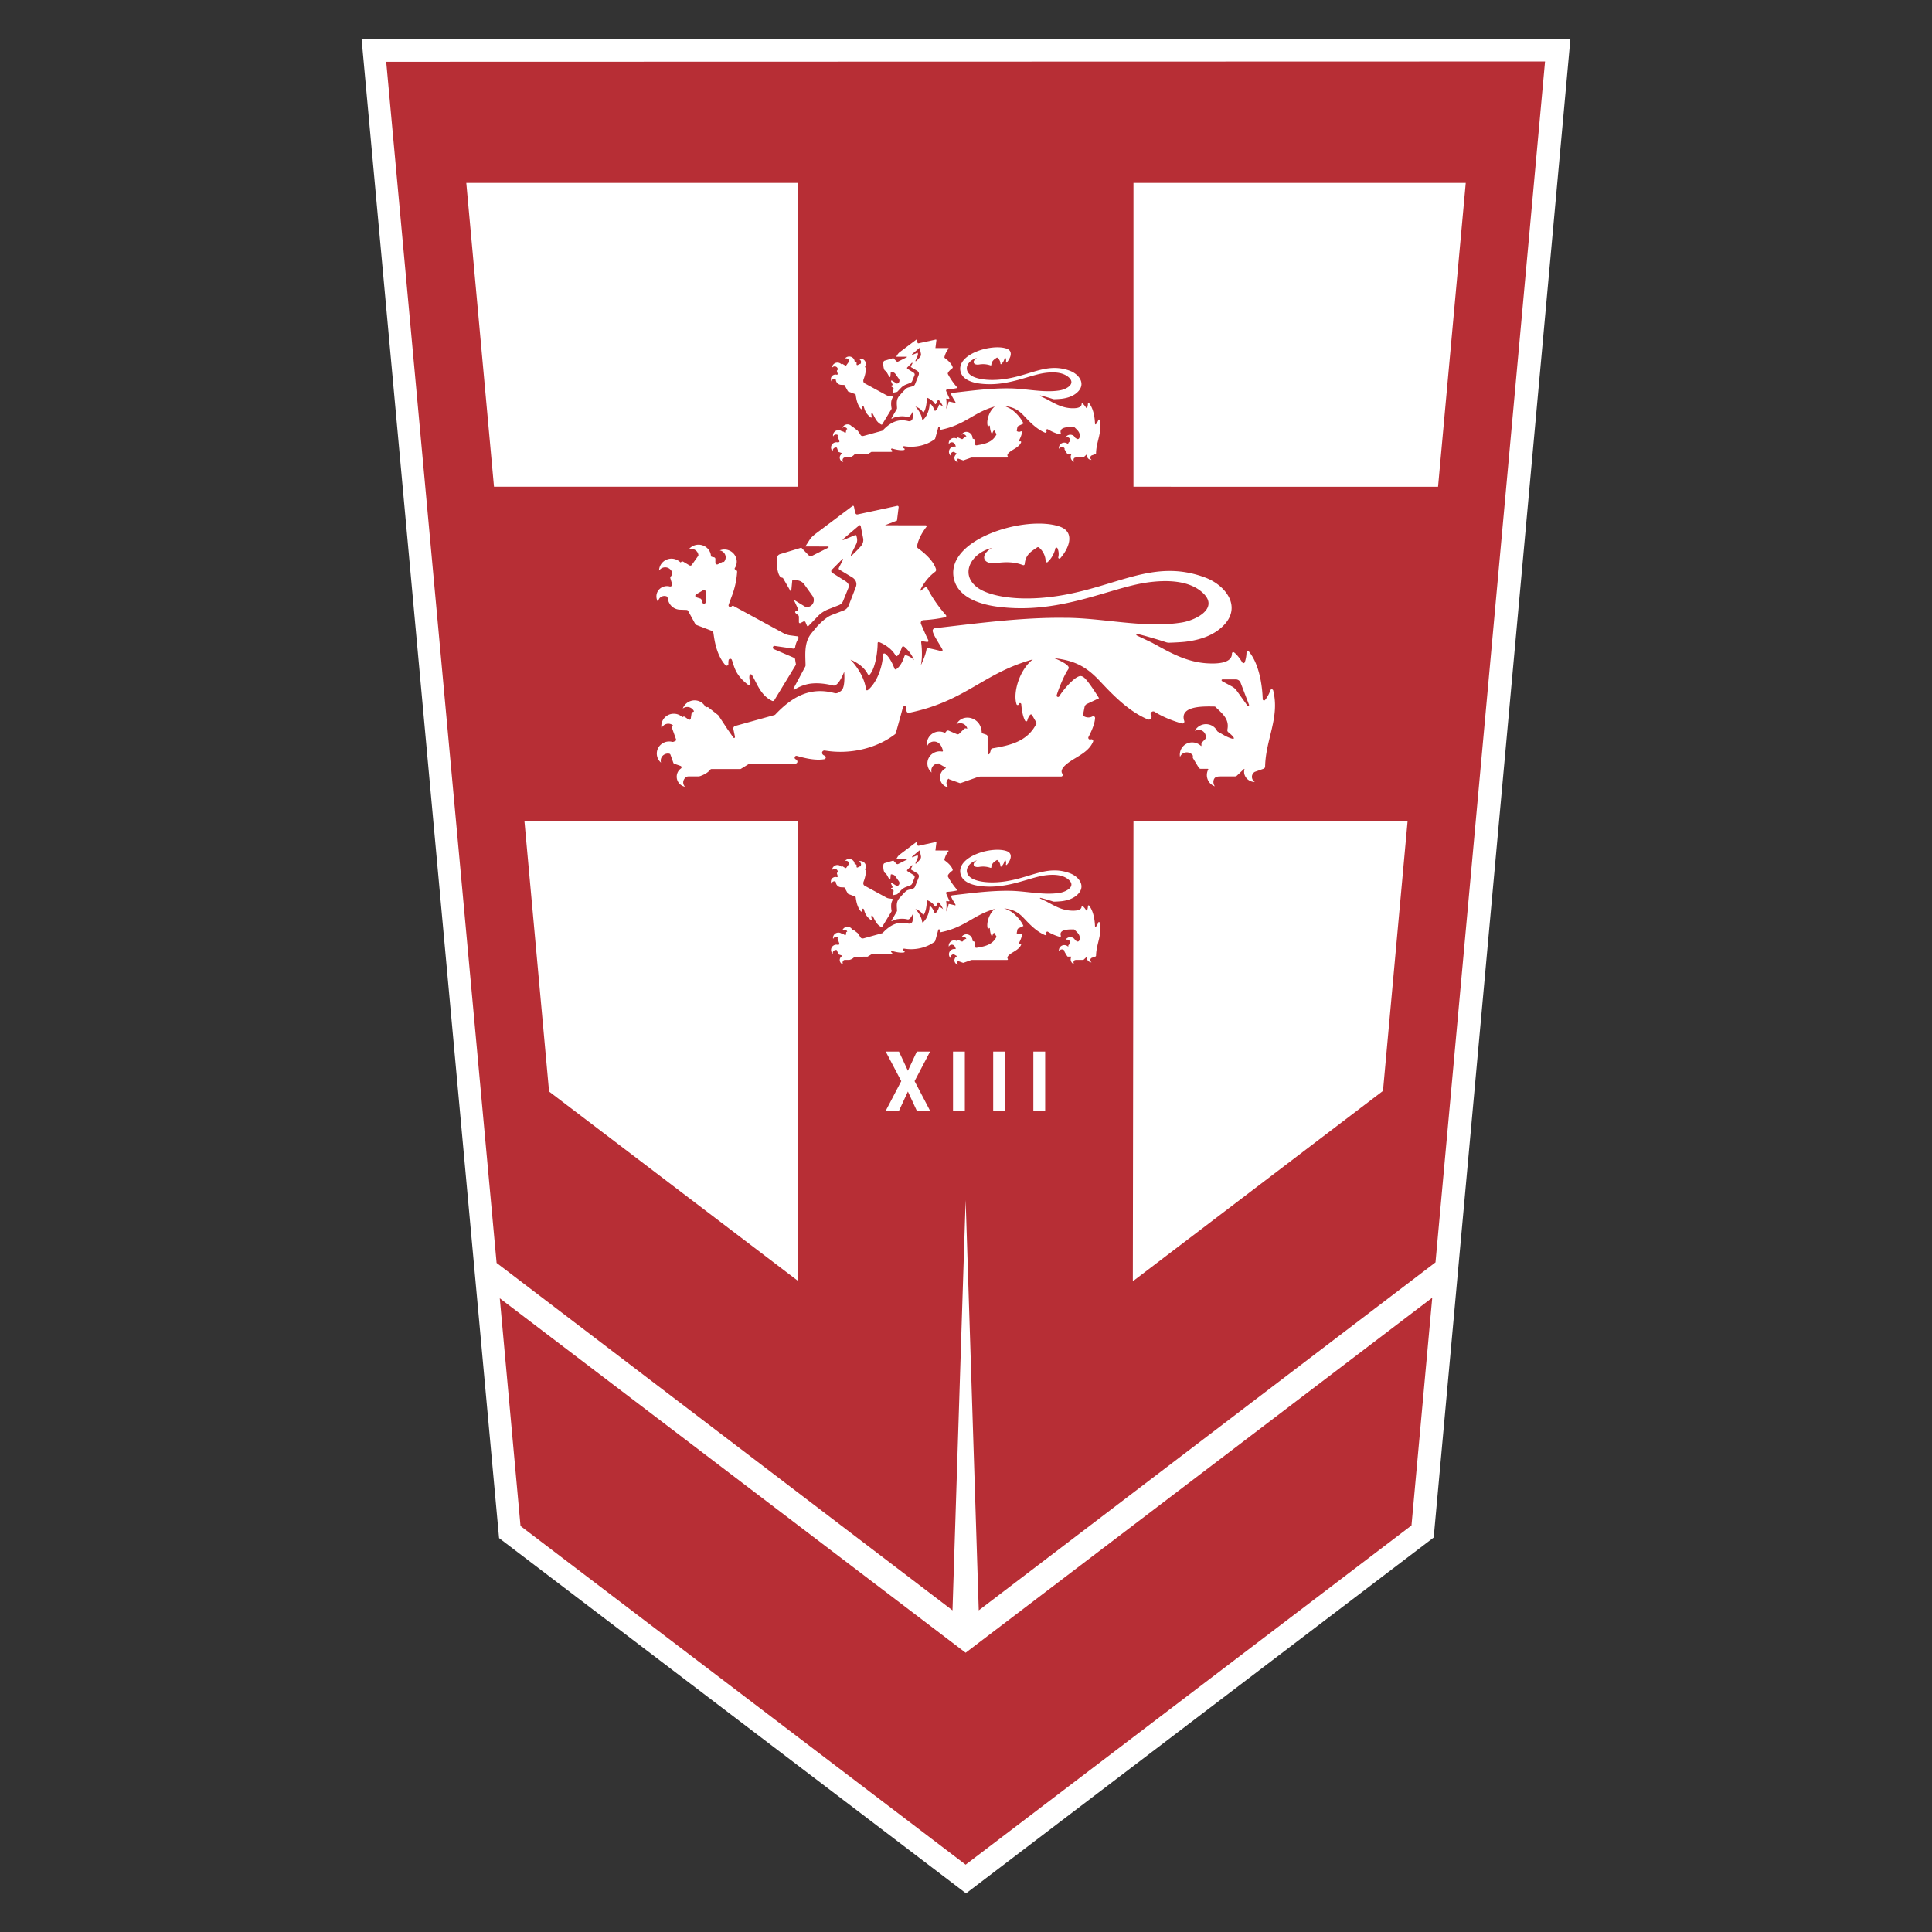 <svg viewBox="0 0 100 100" xmlns="http://www.w3.org/2000/svg" fill-rule="evenodd" clip-rule="evenodd" stroke-linejoin="round" stroke-miterlimit="1.414"><rect x="0" y="0" width="100" height="100" fill="#333333" stroke="none"/><path d="M81.285 2l-62.57.016 7.117 77.595L50.002 98l24.206-18.418L81.285 2z" fill="#fff" fill-rule="nonzero"/><path d="M74.133 67.169l-1.075 11.788-23.077 17.557-23.039-17.529-1.073-11.786 24.112 18.346 24.152-18.376zM19.99 3.197l5.714 62.172 23.597 17.982.68-21.237.679 21.237L74.301 65.34l5.67-62.159-59.981.016z" fill="#b72e35" fill-rule="nonzero"/><path d="M71.583 56.465l-12.948 9.853.033-23.798h14.187l-1.272 13.945zM41.31 66.304l-12.89-9.807-1.273-13.977h14.167l-.004 23.784zm5.221-8.81h-.686l.804-1.535-.804-1.53h.686l.462.993.462-.993h.686l-.802 1.53c.357.683.626 1.194.802 1.535h-.686l-.462-.998-.462.998zm3.409 0h-.612v-3.065h.612v3.065zm2.078 0h-.611v-3.065h.611v3.065zm2.08 0h-.612v-3.065h.612v3.065zm-10.366-7.809c-.006 0-.017 0-.025.003a.131.131 0 0 0-.083.075.132.132 0 0 0 .029.155.23.23 0 0 1-.165-.327.216.216 0 0 1 .068-.084c.019-.013.016-.025.016-.025a.034.034 0 0 0-.022-.034l-.142-.049a.035.035 0 0 1-.02-.021l-.065-.184c-.005-.009-.016-.02-.026-.022a.166.166 0 0 0-.124.027.158.158 0 0 0-.062.176.268.268 0 0 1 .023-.428.277.277 0 0 1 .23-.042c.008.004.017.002.024-.001l.041-.016a.031.031 0 0 0 .019-.041l-.092-.261c-.005-.012-.002-.025.009-.035l.007-.004c.013-.01.003-.016 0-.019a.162.162 0 0 0-.249.073.284.284 0 0 1-.007-.066.28.28 0 0 1 .292-.263.272.272 0 0 1 .177.071c.009.011.019 0 .019 0 .012-.009.028-.011.041-.001l.084.06c.021.014.048.003.052-.022l.019-.121a.035.035 0 0 1 .021-.025l.022-.007c.007-.003.01-.011.007-.017a.165.165 0 0 0-.25-.054.285.285 0 0 1 .416-.143c.046.027.07.064.097.105.01.014.016.011.016.011l.016-.006a.032.032 0 0 1 .032.006l.22.173.007.008.136.206s.034.091.186.046l.946-.262.011-.007c.377-.396.778-.635 1.336-.488a.208.208 0 0 0 .173-.047c.09-.085.047-.434.047-.434s-.135.295-.259.265a1.213 1.213 0 0 0-.479-.02.795.795 0 0 0-.335.108c-.014.009-.032-.008-.024-.023l.28-.481a.079.079 0 0 0 .008-.031c-.004-.221-.062-.431.112-.64 0 0 .194-.224.256-.283.1-.097.122-.124.209-.155l.245-.067a.19.19 0 0 0 .113-.111l.184-.465c.035-.091.003-.177-.095-.232l-.293-.175a.029.029 0 0 1-.014-.04l.081-.158c.01-.021-.017-.045-.035-.027-.03.035-.235.238-.235.238a.045.045 0 0 0 .014.068l.307.194c.062.043.078.09.055.147l-.119.293a.17.17 0 0 1-.096.095l-.237.092a.679.679 0 0 0-.24.16l-.147.154-.056.057-.184.042c-.021.004-.035-.003-.035-.021l.032-.19c.003-.023-.011-.04-.026-.05 0 0-.089-.049-.101-.07-.016-.025.019-.036.019-.036s.033-.011.049-.019c.019-.008.008-.032.008-.032l-.079-.17c-.008-.017.011-.058.05-.033l.24.148a.027.027 0 0 0 .027.004h.003a.16.16 0 0 0 .084-.246l-.17-.238a.231.231 0 0 0-.163-.111l-.06-.01a.025.025 0 0 0-.027.023l-.021.214c-.003.038-.043.038-.056.014l-.171-.297s-.035-.007-.052-.02a.112.112 0 0 1-.026-.034c-.054-.087-.076-.311-.052-.411a.093.093 0 0 1 .068-.071l.443-.132.165.172c.022.015.052.02.079.011l.451-.226a.013.013 0 0 0-.004-.025l-.543-.002.074-.122a.593.593 0 0 1 .137-.137l.822-.619c.026-.02.038-.006.043.021l.017.09c.013.059.026.08.069.072l.886-.192c.02-.003.038.014.033.033l-.051.405.657.002c.021 0 .031.022.019.036a1.062 1.062 0 0 0-.209.427c-.005.033.011.048.032.062.155.114.336.278.395.46a.057.057 0 0 1-.021.061c-.25.187-.236.279-.231.29.065.129.246.429.474.688.015.017.008.043-.014.047a3.07 3.07 0 0 1-.494.067.06.06 0 0 0-.052.086c.04.092.106.247.157.351.022.046.01.058-.046.05l-.062-.009c-.04-.011-.051 0-.044.04a1.52 1.52 0 0 1-.012.503c.058-.114.112-.253.129-.359.005-.03.013-.036.045-.03.055.009.204.044.273.063.05.015.057-.011.031-.055-.084-.145-.197-.311-.208-.396a.057.057 0 0 1 .051-.063c.957-.111 1.961-.246 2.928-.235.857 0 1.794.245 2.641.105.312-.051.837-.315.48-.659-.321-.308-.867-.3-1.28-.24-.822.121-1.894.686-3.211.561-.2-.021-1.024-.092-1.134-.666-.173-.887 1.627-1.42 2.388-1.158.354.122.216.485.012.714-.017.021-.05.003-.044-.024a.295.295 0 0 0-.019-.202c-.011-.022-.043-.017-.048.007a.582.582 0 0 1-.171.305c-.018.016-.046.004-.046-.019a.413.413 0 0 0-.162-.315c-.008-.005-.019-.003-.027.002-.145.095-.265.17-.284.378a.027.027 0 0 1-.037.024 1.164 1.164 0 0 0-.597-.048c-.33.044-.373-.197-.103-.34-.451.103-.74.572-.341.884.222.175.744.291 1.416.245 1.581-.111 2.456-.943 3.737-.46.449.169.829.649.411 1.077-.224.231-.533.328-.847.367a5.064 5.064 0 0 1-.372.024.21.21 0 0 1-.079-.011 8.059 8.059 0 0 0-.648-.186c-.021-.005-.032.024-.013.034.049.023.316.147.364.173h-.002l.211.115c.329.178.653.323 1.035.34.169.01.542.011.539-.222a.03.03 0 0 1 .047-.024.916.916 0 0 1 .188.227c.012.022.046.019.054-.005a.768.768 0 0 0 .039-.217c0-.03.04-.043.059-.019.259.322.3.868.306 1.068.002.029.037.04.054.018a.694.694 0 0 0 .118-.216c.011-.032.057-.03.065.001.152.612-.17 1.099-.183 1.715a.052.052 0 0 1-.036.051l-.186.066a.108.108 0 0 0-.033.02.137.137 0 0 0-.038.066.132.132 0 0 0 .063.146c-.019 0-.038 0-.057-.006-.129-.029-.213-.154-.178-.278.003-.013-.006-.014-.014-.005l-.159.15c-.013.012-.032.014-.057.014h-.306c-.051 0-.11.005-.139.043-.036.047-.034.128.007.181a.267.267 0 0 1-.149-.378c.003-.008-.002-.016-.01-.016h-.157a.056.056 0 0 1-.048-.029l-.128-.211a.046.046 0 0 1-.003-.038.052.052 0 0 0-.005-.03.164.164 0 0 0-.126-.065.162.162 0 0 0-.158.103.265.265 0 0 1-.007-.063.279.279 0 0 1 .292-.264c.07.003.135.032.183.076.013.013.013-.001.013-.001v-.04a.06.06 0 0 1 .015-.038l.074-.075c.003-.003.004-.008.006-.012a.154.154 0 0 0-.054-.156.166.166 0 0 0-.191-.013.287.287 0 0 1 .432-.09.28.28 0 0 1 .072.09c.003.008.008.01.012.016l.092.053c.067.025.115-.034.127-.099.048-.241-.12-.365-.269-.511a.028.028 0 0 0-.021-.01c-.23-.003-.797-.023-.681.327.011.034-.022.066-.056.056a2.46 2.46 0 0 1-.611-.262c-.054-.033-.116.027-.083.079l.002.005c.032.049-.021.11-.076.086-.424-.179-.769-.532-1.073-.857-.292-.312-.548-.473-1.062-.524.084.008.355.133.476.233.435.362.546.678.546.678l-.257.122a.092.092 0 0 0-.054.067l-.034.168a.04.04 0 0 0 .018.041c.033.021.103.05.194.005a.04.04 0 0 1 .058.038c-.008.145-.098.332-.149.426-.016.032.016.066.049.055l.002-.001c.033-.011.067.02.052.052-.071.173-.235.272-.397.372-.106.063-.385.225-.293.352.019.027.001.062-.03.062h-1.807a.26.26 0 0 0-.078.013l-.373.132a.044.044 0 0 1-.032 0l-.224-.08c-.008-.003-.015-.006-.019-.013-.001-.004-.006-.006-.014.005a.243.243 0 0 0-.024.032.137.137 0 0 0 .03.157.346.346 0 0 1-.054-.019.23.23 0 0 1-.012-.413c.009-.003.009-.016.001-.02l-.106-.059c-.006-.003-.011-.01-.016-.014-.002-.005-.003-.013-.017-.015a.168.168 0 0 0-.112.027.157.157 0 0 0-.061.177.269.269 0 0 1 .023-.429c.064-.045.14-.057.212-.045.011.002.02-.007.019-.019-.013-.058-.059-.203-.196-.208a.163.163 0 0 0-.158.105.24.24 0 0 1-.007-.065.28.28 0 0 1 .391-.24c.011.004.024 0 .03-.008l.014-.02a.048.048 0 0 1 .059-.014l.181.077a.047.047 0 0 0 .052-.011l.11-.106c.013-.013.032-.018.049-.013l.014.005c.008.003.008-.005.008-.01a.154.154 0 0 0-.052-.076.167.167 0 0 0-.191-.011.302.302 0 0 1 .037-.056c.098-.115.27-.123.395-.034.081.057.13.149.138.271a.03.03 0 0 0 .021.024l.079.028a.047.047 0 0 1 .034.045v.205c0 .077.055.068.109.058.408-.068.792-.157.991-.557a.032.032 0 0 0-.002-.027l-.098-.167c-.01-.015-.032-.017-.043-.003a.325.325 0 0 0-.063.127c-.005.023-.035.027-.048.007-.059-.1-.08-.269-.087-.373-.004-.031-.046-.035-.054-.005v.001c-.007.027-.045.029-.054.004-.085-.256.062-.774.368-1.012-1.124.313-1.51.939-2.782 1.202-.031.006-.077.002-.069-.09.004-.07-.065-.077-.081-.023l-.046.175-.112.397a.06.06 0 0 1-.017.027c-.432.332-1.038.459-1.581.368-.065-.011-.102.078-.01.115.042.015.037.073-.006.08-.214.037-.483-.036-.615-.074-.044-.013-.073.048-.033.073.003.001.005.001.007.003.061.035.036.095-.005.095-.34.002-.948.004-1.021 0a.05.05 0 0 0-.027.007l-.184.112c-.007.005-.01.005-.021.005l-.638.002c-.013 0-.024.003-.03.012a.511.511 0 0 1-.223.143.134.134 0 0 1-.052.01h-.216zm.173-3.415l.359.136a.038.038 0 0 1 .024.027c.019.083.043.48.273.742.024.027.07.009.068-.026a.368.368 0 0 1 .005-.084c.006-.039.06-.044.075-.006.054.146.073.337.362.557.028.022.068-.016.052-.049-.01-.019-.014-.044-.018-.063-.02-.129.032-.139.054-.105.105.162.186.455.456.582.018.008.04.002.051-.015l.479-.791a.035.035 0 0 0 .005-.026c-.006-.034-.013-.071-.017-.107a1.032 1.032 0 0 1-.002-.248.55.55 0 0 1 .075-.213c.017-.025-.004-.059-.035-.057l-.151-.021a.38.38 0 0 1-.149-.049l-1.12-.61c-.111-.071-.049-.215-.049-.215.07-.18.111-.367.124-.558a.033.033 0 0 0-.017-.033l-.029-.021c-.01-.006-.013-.019-.006-.028a.269.269 0 0 0 .041-.184.28.28 0 0 0-.381-.216.161.161 0 0 1 .133.135.166.166 0 0 1-.031.116c-.004.004-.008.011-.018.007-.008-.003-.017-.001-.025.004l-.1.05c-.027.013-.058-.004-.058-.033v-.087a.037.037 0 0 0-.03-.037l-.049-.011a.022.022 0 0 1-.021-.022.262.262 0 0 0-.058-.146.287.287 0 0 0-.442-.002.168.168 0 0 1 .185.053.15.15 0 0 1 .033.074.046.046 0 0 1-.006.026l-.143.2a.043.043 0 0 1-.053.011l-.139-.084a.042.042 0 0 0-.053.011s-.006.009-.016 0a.281.281 0 0 0-.478.189.17.17 0 0 1 .18-.067.16.16 0 0 1 .12.137.034.034 0 0 1-.007.027l-.032.044a.037.037 0 0 0-.005.032l.04.135a.04.04 0 0 1-.016.043l-.005.001a.044.044 0 0 1-.035.007.227.227 0 0 0-.143.006.23.23 0 0 0-.141.298c.006.019.016.035.025.05a.137.137 0 0 1 .091-.132.15.15 0 0 1 .098.001c.011.004.019.015.023.026l.011.054a.283.283 0 0 0 .27.22l.149.007c.012 0 .025.008.031.019l.166.3c.004.009.011.014.02.019zm4.753.691c-.03-.012-.049-.026-.065.027a.577.577 0 0 1-.163.269c-.03.023-.045.023-.059-.012-.062-.156-.127-.261-.195-.318-.033-.028-.062-.012-.064.029 0 .178-.095.567-.322.77-.03.027-.052.027-.059-.013-.054-.37-.349-.66-.349-.66s.233.052.376.268c.021.03.035.046.056.017.121-.158.159-.55.159-.703 0-.036.019-.04.052-.027.083.035.268.138.36.292.018.03.032.037.056.013a.532.532 0 0 0 .092-.178c.011-.035.038-.036.067-.011.058.051.16.197.216.34a.442.442 0 0 0-.158-.103zm-1.241-2.264c-.022.02-.046-.002-.027-.034.008-.014.105-.244.105-.244a.2.2 0 0 0 .011-.132s-.006-.03-.03-.016c0 0-.224.095-.245.102-.02.005-.035-.022-.011-.043.022-.021.357-.303.357-.303.013-.013.032-.005.035.011l.057.287a.21.21 0 0 1-.047.162 2.488 2.488 0 0 1-.205.21zm-11.774-4.509c-.014 0-.041 0-.06.005-.087.022-.148.087-.189.173a.304.304 0 0 0 .067.357.53.53 0 0 1-.381-.753.519.519 0 0 1 .16-.19c.04-.03.035-.06.035-.06a.072.072 0 0 0-.049-.075l-.327-.116a.077.077 0 0 1-.046-.046l-.151-.422a.087.087 0 0 0-.059-.05.371.371 0 0 0-.284.059.36.36 0 0 0-.143.405.616.616 0 0 1 .054-.984.648.648 0 0 1 .529-.092.1.1 0 0 0 .054-.003l.097-.039a.075.075 0 0 0 .041-.093l-.213-.599a.073.073 0 0 1 .021-.078l.017-.014c.029-.021.008-.036-.001-.043a.381.381 0 0 0-.207-.071.374.374 0 0 0-.365.238.731.731 0 0 1-.013-.149.64.64 0 0 1 .669-.604.615.615 0 0 1 .405.164c.023.024.044 0 .044 0a.081.081 0 0 1 .095-.005l.194.138c.045.034.108.007.118-.049l.042-.278a.074.074 0 0 1 .05-.057l.049-.017a.028.028 0 0 0 .017-.04.38.38 0 0 0-.573-.124.652.652 0 0 1 .954-.328.726.726 0 0 1 .224.242c.022.034.037.023.037.023l.035-.011a.072.072 0 0 1 .073.012l.506.399.016.017.47.713.297.424c.047.07.108.019.084-.062l-.078-.372a.138.138 0 0 1 .083-.154l2.054-.571.027-.016c.864-.911 1.784-1.457 3.062-1.121.043.008.164.057.374-.136.209-.194.136-.966.136-.966s-.289.783-.571.713c-.396-.097-.786-.144-1.169-.098-.371.051-.67.206-.83.309-.034.023-.073-.014-.056-.049l.608-1.135a.145.145 0 0 0 .019-.073c-.006-.505-.087-1.143.27-1.613 0-.002.142-.181.321-.389v-.001c.098-.107.219-.229.33-.321.243-.2.346-.251.546-.322l.505-.194a.451.451 0 0 0 .259-.253l.368-.947c.083-.208.008-.407-.217-.534l-.626-.376a.065.065 0 0 1-.033-.091l.208-.411c.022-.046.001-.074-.038-.036-.069.081-.538.547-.538.547a.101.101 0 0 0 .031.156l.702.445c.141.1.179.209.129.338l-.273.673a.396.396 0 0 1-.223.217l-.543.212c-.208.08-.395.206-.549.368l-.34.354-.13.132c-.021.035-.071.03-.087-.007l-.076-.181a.074.074 0 0 0-.102-.035l-.157.081a.054.054 0 0 1-.081-.047v-.269c0-.05-.027-.09-.059-.109 0 0-.097-.064-.125-.111-.037-.061.044-.084.044-.084l.083-.029c.038-.014.017-.073.017-.073l-.194-.416c-.019-.04-.003-.054.043-.024.065.043.55.338.55.338a.072.072 0 0 0 .062.012l.09-.027a.367.367 0 0 0 .194-.564l-.389-.546a.541.541 0 0 0-.378-.259l-.221-.036a.054.054 0 0 0-.062.05l-.051.532c-.001.021-.028.027-.038.01l-.395-.685s-.081-.015-.117-.044c-.038-.029-.062-.076-.062-.076-.121-.202-.173-.716-.119-.946a.22.22 0 0 1 .155-.164l1.097-.333.378.392a.201.201 0 0 0 .184.027l.831-.418c.033-.012.023-.062-.012-.062l-1.173-.001.222-.346c.077-.121.183-.212.313-.316l1.889-1.421c.061-.046.088-.014.099.049l.04.205c.028.136.06.186.157.165l2.033-.438a.063.063 0 0 1 .075.076l-.084.684-.622.243 2.102.003c.044 0 .068.051.041.084-.13.167-.402.555-.48.983-.011.073.024.107.072.14.359.263.773.638.906 1.059a.124.124 0 0 1-.044.138c-.576.429-.795 1.011-.795 1.011l.304-.222c.023-.016.054-.01.067.016.146.297.454.844.981 1.44a.066.066 0 0 1-.033.109 7.378 7.378 0 0 1-1.135.151.142.142 0 0 0-.121.197c.09.213.244.567.362.808.051.105.021.132-.105.114l-.141-.022c-.094-.024-.118 0-.103.092.043.307.058.84-.026 1.156.13-.265.256-.579.296-.822.012-.073.028-.085.103-.072.125.022.47.102.627.145.114.033.128-.026.07-.127-.191-.331-.45-.713-.478-.905a.132.132 0 0 1 .119-.148c2.197-.252 4.501-.565 6.72-.537 1.966-.003 4.118.559 6.063.24.713-.116 1.921-.724 1.1-1.513-.735-.708-1.992-.689-2.937-.551-1.887.278-4.346 1.574-7.374 1.285-.459-.043-2.346-.211-2.602-1.524-.394-2.037 3.739-3.263 5.482-2.661.814.281.497 1.113.032 1.64-.04.046-.118.005-.102-.054a.708.708 0 0 0-.044-.464c-.026-.049-.099-.039-.11.015a1.35 1.35 0 0 1-.394.698c-.039.037-.106.011-.108-.044-.003-.381-.277-.674-.37-.72a.061.061 0 0 0-.061.005c-.332.219-.61.388-.651.865a.067.067 0 0 1-.088.056c-.454-.178-.919-.171-1.368-.111-.757.103-.857-.449-.237-.778-1.033.236-1.697 1.31-.784 2.027.511.402 1.708.669 3.251.562 3.63-.254 5.636-2.165 8.577-1.055 1.033.39 1.903 1.489.946 2.473-.513.527-1.224.751-1.948.843-.222.029-.657.048-.853.054a.505.505 0 0 1-.181-.025c-.32-.108-1.178-.364-1.487-.427-.048-.01-.072.055-.027.077.111.054.722.34.832.397h-.004l.488.265c.752.41 1.495.74 2.375.783.386.019 1.241.025 1.235-.511 0-.056.065-.089.11-.056.166.121.338.375.428.523.03.049.103.041.124-.013.038-.106.084-.278.091-.497.001-.07.09-.1.134-.046.597.738.691 1.996.705 2.453.002.065.084.09.124.039.084-.106.195-.273.27-.496.025-.072.129-.069.148.006.351 1.4-.388 2.519-.418 3.937a.125.125 0 0 1-.082.116l-.431.152a.198.198 0 0 0-.073.045.308.308 0 0 0-.089.152.309.309 0 0 0 .145.335.515.515 0 0 1-.129-.014c-.295-.065-.49-.356-.411-.64.008-.027-.013-.03-.032-.011l-.362.341c-.031.031-.073.037-.131.037h-.704c-.119 0-.254.008-.319.095-.082.11-.078.297.018.418a.617.617 0 0 1-.345-.87c.01-.016-.001-.035-.02-.035h-.362a.13.13 0 0 1-.112-.067l-.292-.483a.115.115 0 0 1-.009-.087.094.094 0 0 0-.011-.07.375.375 0 0 0-.288-.147.375.375 0 0 0-.365.236.635.635 0 0 1 .656-.751.656.656 0 0 1 .421.175c.028.028.031-.005.031-.005v-.09c0-.032.013-.064.035-.086l.167-.172.016-.028a.36.36 0 0 0-.124-.361.387.387 0 0 0-.44-.028.657.657 0 0 1 .991-.206c.073.058.127.13.165.208l.032.033.398.228c.513.25.597.166.148-.198l-.011-.011c-.034-.032-.041-.078-.034-.122.115-.554-.277-.839-.619-1.175a.06.06 0 0 0-.046-.019c-.532-.008-1.832-.057-1.567.751.026.074-.049.146-.127.124-.305-.086-.895-.278-1.403-.601-.122-.077-.267.062-.191.183.004.003.005.006.007.01.073.114-.048.252-.175.198-.973-.411-1.765-1.221-2.464-1.967-.67-.714-1.26-1.088-2.437-1.205.189.021.648.283.723.359.104.106.114.146.036.259-.186.271-.484.995-.57 1.301-.022.081.086.131.13.059.18-.294.669-.883.988-1.021.097-.043.184-.041.3.053.236.192.773 1.067.773 1.067l-.627.295a.223.223 0 0 0-.122.155l-.077.386a.09.09 0 0 0 .039.094.449.449 0 0 0 .447.011.092.092 0 0 1 .134.087c-.019.332-.226.762-.342.98-.036.07.035.152.111.125l.007-.003c.076-.027.151.046.119.119-.167.4-.54.626-.913.851-.241.146-.884.521-.672.813a.087.087 0 0 1-.069.14l-4.147.001a.537.537 0 0 0-.178.03l-.857.302a.103.103 0 0 1-.077 0l-.511-.183c-.017-.006-.036-.014-.043-.03-.004-.011-.014-.012-.035.011a.3.3 0 0 0 .015.432.527.527 0 0 1-.151-.987c.019-.01.019-.037.001-.046l-.242-.138a.082.082 0 0 1-.035-.034c-.007-.008-.008-.03-.042-.033a.392.392 0 0 0-.255.063.362.362 0 0 0-.143.405.616.616 0 0 1 .054-.984.653.653 0 0 1 .484-.103c.027.005.051-.016.045-.043-.029-.133-.134-.465-.448-.475a.377.377 0 0 0-.365.237.66.66 0 0 1-.015-.149.64.64 0 0 1 .899-.55c.024.01.052.002.068-.019l.034-.044a.109.109 0 0 1 .133-.035l.416.178a.11.11 0 0 0 .121-.023l.252-.246a.113.113 0 0 1 .111-.027l.035.01c.018.006.019-.011.016-.021a.377.377 0 0 0-.556-.203.59.59 0 0 1 .083-.127c.227-.265.619-.284.906-.081.188.133.299.341.319.624a.07.07 0 0 0 .045.057l.182.062a.11.11 0 0 1 .078.105v.636c.003.305.075.415.167.05a.103.103 0 0 1 .087-.081c.934-.158 1.818-.364 2.271-1.28a.064.064 0 0 0-.004-.06l-.224-.386c-.022-.037-.073-.038-.101-.005a.717.717 0 0 0-.141.289c-.013.054-.083.062-.112.016-.133-.232-.182-.616-.201-.857-.007-.07-.107-.081-.124-.013l-.002.008c-.014.06-.1.065-.12.005-.194-.588.143-1.777.846-2.321-2.58.717-3.466 2.154-6.385 2.76-.073.015-.18.004-.162-.211.012-.158-.151-.171-.184-.049l-.108.403-.253.908a.117.117 0 0 1-.041.061c-.992.763-2.383 1.056-3.628.846-.152-.025-.235.181-.024.264.094.036.085.169-.014.185-.492.086-1.106-.084-1.41-.17-.104-.03-.169.11-.077.167l.014.008c.141.081.086.219-.011.219-.778.002-2.175.006-2.342 0a.12.12 0 0 0-.062.014l-.422.259c-.014.01-.026.011-.051.011h-1.464c-.03 0-.054.008-.07.03-.135.169-.338.266-.508.329a.373.373 0 0 1-.122.024h-.494zm28.917-3.672l-.543-.759a.754.754 0 0 0-.256-.227l-.494-.268c-.058-.031-.047-.092.008-.096l.672-.001a.267.267 0 0 1 .264.168l.436 1.142c.021.054-.057.092-.087.041zm-28.521-4.171l.825.316a.087.087 0 0 1 .054.06c.043.191.097 1.104.626 1.704.054.062.16.024.157-.057a.971.971 0 0 1 .011-.194c.016-.09.14-.102.17-.016.124.337.168.773.832 1.281.065.051.157-.038.122-.112-.022-.046-.033-.105-.041-.146-.046-.296.071-.319.124-.242.243.372.428 1.047 1.046 1.337.041.019.09.005.114-.035l1.104-1.814a.088.088 0 0 0 .011-.061 3.94 3.94 0 0 1-.04-.246.09.09 0 0 0-.051-.07l-1.048-.451c-.092-.041-.052-.179.048-.165l.953.138a.087.087 0 0 0 .1-.069c.025-.158.077-.307.165-.44a.086.086 0 0 0-.08-.132l-.346-.046a.975.975 0 0 1-.344-.113l-2.571-1.4c-.036-.022-.085-.017-.112.014-.064.075-.185.008-.153-.082l.024-.07.13-.357c.162-.412.257-.843.284-1.28a.087.087 0 0 0-.038-.079l-.068-.045a.05.05 0 0 1-.014-.068.604.604 0 0 0 .095-.419.64.64 0 0 0-.873-.497.367.367 0 0 1 .303.31.359.359 0 0 1-.073.268c-.006.008-.016.024-.038.016-.019-.008-.041-.003-.06.006l-.231.118c-.058.028-.128-.013-.128-.078v-.2c0-.04-.03-.075-.07-.084l-.114-.024c-.026-.005-.043-.027-.046-.053a.608.608 0 0 0-.134-.335.656.656 0 0 0-1.013-.001.38.38 0 0 1 .423.117.344.344 0 0 1 .074.173.078.078 0 0 1-.014.056l-.329.462a.089.089 0 0 1-.117.024l-.322-.191a.089.089 0 0 0-.119.026s-.016.019-.039-.002a.666.666 0 0 0-.287-.16.644.644 0 0 0-.786.447.544.544 0 0 0-.02.148.382.382 0 0 1 .409-.156c.154.04.261.169.276.315a.082.082 0 0 1-.017.062l-.073.103a.085.085 0 0 0-.013.073l.094.309a.085.085 0 0 1-.038.097l-.01.007c-.024.012-.052.019-.081.012a.543.543 0 0 0-.328.015.527.527 0 0 0-.264.8.308.308 0 0 1 .208-.303.32.32 0 0 1 .224.001c.025.01.044.033.051.06l.027.124a.653.653 0 0 0 .617.507l.343.012c.032.002.061.02.075.046l.378.691a.079.079 0 0 0 .046.038zm10.911 1.588c-.068-.021-.111-.057-.147.062-.045.143-.164.449-.378.617-.069.054-.102.054-.134-.025-.141-.357-.292-.599-.447-.73-.077-.064-.145-.031-.145.068-.003.405-.22 1.297-.743 1.764-.07.062-.12.062-.133-.029-.122-.848-.802-1.514-.802-1.514s.613.223.881.72c.038.073.073.103.126.04.304-.365.398-1.243.398-1.596 0-.082.043-.09.119-.058.191.079.584.295.794.649.04.067.071.083.127.027.103-.103.179-.31.211-.408.026-.081.089-.081.154-.024.134.116.353.348.48.675a.839.839 0 0 0-.361-.238zm-10.918-3.171l.362-.211c.059-.033.134.008.134.075v.535c0 .098-.143.121-.173.025l-.048-.149a.09.09 0 0 0-.057-.057l-.2-.062a.085.085 0 0 1-.018-.156zm8.07-2.024c-.051.045-.073.01-.057-.024.014-.035.283-.574.283-.574a.487.487 0 0 0 .025-.304l-.025-.104a.051.051 0 0 0-.069-.035s-.552.236-.6.247c-.047.013-.063 0-.011-.047.052-.048.819-.7.819-.7a.05.05 0 0 1 .083.028l.13.659a.477.477 0 0 1-.108.37c-.125.157-.44.457-.47.484zm14.566-3.545V9.466h17.199l-1.434 15.73-15.765-.003zm-17.354 0H25.569L24.135 9.466h17.179v15.727zm2.418-1.514c-.006 0-.017 0-.025.003-.038.009-.065.038-.083.074a.133.133 0 0 0 .029.156.214.214 0 0 1-.054-.018.228.228 0 0 1-.111-.309.216.216 0 0 1 .068-.084c.019-.013.016-.026.016-.026.001-.014-.008-.027-.022-.033l-.142-.049a.035.035 0 0 1-.02-.021l-.065-.184c-.005-.01-.016-.021-.026-.022a.166.166 0 0 0-.124.027.157.157 0 0 0-.062.176.269.269 0 0 1 .023-.429.288.288 0 0 1 .23-.041.04.04 0 0 0 .024 0l.041-.017a.033.033 0 0 0 .019-.042l-.092-.26c-.005-.013-.002-.025.009-.033l.007-.007c.013-.009.003-.016 0-.019a.165.165 0 0 0-.091-.03.16.16 0 0 0-.158.103.276.276 0 0 1-.007-.065.28.28 0 0 1 .292-.263.272.272 0 0 1 .177.071c.009.011.019 0 .019 0 .012-.009.028-.011.041-.002l.084.061a.034.034 0 0 0 .052-.022l.019-.121a.037.037 0 0 1 .021-.026l.022-.006c.007-.003.01-.011.007-.017a.143.143 0 0 0-.059-.065.164.164 0 0 0-.191.011.285.285 0 0 1 .416-.143c.046.027.07.063.097.105.01.014.016.011.016.011l.016-.007a.035.035 0 0 1 .032.007l.22.173.007.008.136.206s.034.091.186.046l.946-.262.011-.008c.377-.395.778-.635 1.336-.487a.207.207 0 0 0 .173-.048c.09-.084.047-.433.047-.433s-.135.295-.259.265a1.233 1.233 0 0 0-.479-.021.81.81 0 0 0-.335.108c-.014.008-.032-.008-.024-.022l.28-.481a.089.089 0 0 0 .008-.032c-.004-.219-.062-.43.112-.638 0-.002.194-.225.256-.284.1-.097.122-.124.209-.154l.245-.068a.187.187 0 0 0 .113-.112l.184-.465c.035-.09.003-.176-.095-.232l-.293-.174a.029.029 0 0 1-.014-.04l.081-.159c.01-.019-.017-.042-.035-.027-.03.035-.235.239-.235.239a.045.045 0 0 0 .014.068l.307.194c.062.042.078.09.055.147l-.119.292a.163.163 0 0 1-.096.096l-.237.092a.692.692 0 0 0-.24.16l-.147.154-.056.059-.184.039c-.021.005-.035-.003-.035-.02l.032-.191c.003-.022-.011-.039-.026-.049 0 0-.089-.048-.101-.07-.016-.025.019-.036.019-.036s.033-.011.049-.018c.019-.008.008-.033.008-.033l-.079-.17c-.008-.017.011-.059.05-.033.029.019.24.147.24.147a.027.027 0 0 0 .027.005h.003a.16.16 0 0 0 .084-.246l-.17-.237a.23.23 0 0 0-.163-.112l-.06-.01c-.013-.001-.026.008-.027.022l-.021.215c-.003.038-.043.038-.056.014l-.171-.297s-.035-.008-.052-.021c-.016-.012-.026-.031-.026-.031-.054-.089-.076-.313-.052-.413a.093.093 0 0 1 .068-.071l.443-.132.165.17a.083.083 0 0 0 .079.012l.451-.225c.015-.005.011-.027-.004-.027h-.543l.074-.121a.577.577 0 0 1 .137-.138l.822-.619c.026-.021.038-.006.043.021l.017.09c.013.059.026.079.069.072l.886-.193c.02-.003.038.015.033.034l-.051.405.657.001c.021 0 .031.021.019.037a1.062 1.062 0 0 0-.209.427c-.005.033.011.047.032.062.155.114.336.278.395.462a.053.053 0 0 1-.021.058c-.25.188-.236.28-.231.291.065.129.246.429.474.687.015.018.008.043-.014.048a3.188 3.188 0 0 1-.494.067.06.06 0 0 0-.052.085c.04.094.106.246.157.353.022.044.01.057-.046.049l-.062-.009c-.04-.012-.051-.002-.044.039.019.134.025.367-.012.504.058-.115.112-.253.129-.358.005-.031.013-.036.045-.031.055.009.204.044.273.063.05.014.057-.011.031-.056-.084-.144-.197-.311-.208-.395a.056.056 0 0 1 .051-.063c.957-.11 1.961-.246 2.928-.234.857-.001 1.794.243 2.641.103.312-.049.837-.314.48-.658-.321-.308-.867-.3-1.28-.24-.822.121-1.894.686-3.211.56-.2-.019-1.024-.092-1.134-.665-.173-.887 1.627-1.421 2.388-1.159.354.122.216.486.012.715-.017.02-.05.003-.044-.024a.294.294 0 0 0-.019-.202c-.011-.022-.043-.017-.048.007a.576.576 0 0 1-.171.304c-.018.016-.046.005-.046-.019a.413.413 0 0 0-.162-.314.032.032 0 0 0-.027.002c-.145.096-.265.169-.284.377-.002.019-.019.031-.037.024a1.185 1.185 0 0 0-.597-.047c-.33.044-.373-.196-.103-.34-.451.103-.74.571-.341.884.222.175.744.291 1.416.245 1.581-.112 2.456-.943 3.737-.461.449.17.829.65.411 1.078-.224.23-.533.327-.847.367a5.064 5.064 0 0 1-.372.024.232.232 0 0 1-.079-.011 8.976 8.976 0 0 0-.648-.186c-.021-.005-.032.024-.013.033.049.024.316.148.364.173h-.002l.211.116c.329.178.653.322 1.035.341.169.008.542.01.539-.223a.03.03 0 0 1 .047-.024.869.869 0 0 1 .188.228c.012.021.046.018.054-.006a.768.768 0 0 0 .039-.217c0-.031.04-.043.059-.019.259.322.3.868.306 1.068.002.029.037.04.054.017a.7.7 0 0 0 .118-.215c.011-.032.057-.031.065.001.152.611-.17 1.099-.183 1.715a.05.05 0 0 1-.036.05l-.186.067a.106.106 0 0 0-.033.019.145.145 0 0 0-.038.067.133.133 0 0 0 .063.146.366.366 0 0 1-.057-.005c-.129-.03-.213-.155-.178-.279.003-.013-.006-.015-.014-.005l-.159.149c-.013.013-.032.015-.057.015h-.306c-.051.001-.11.004-.139.042-.036.048-.034.129.007.181a.206.206 0 0 1-.059-.03.266.266 0 0 1-.09-.347c.003-.008-.002-.016-.01-.016h-.157a.056.056 0 0 1-.048-.029l-.128-.211a.046.046 0 0 1-.003-.038.05.05 0 0 0-.005-.03.164.164 0 0 0-.126-.065.159.159 0 0 0-.158.103.267.267 0 0 1-.007-.064.28.28 0 0 1 .475-.185c.013.011.013-.004.013-.004v-.039c0-.015.006-.027.015-.038l.074-.073c.001-.002.001-.004.003-.005l.001-.003.002-.005a.155.155 0 0 0-.054-.157.168.168 0 0 0-.191-.013.287.287 0 0 1 .432-.091.281.281 0 0 1 .072.093c.003.006.008.009.012.014l.092.052c.067.027.115-.033.127-.098.048-.242-.12-.365-.269-.511a.032.032 0 0 0-.021-.01c-.23-.002-.797-.024-.681.327.011.033-.022.065-.056.056a2.422 2.422 0 0 1-.611-.262c-.054-.034-.116.027-.083.079l.002.005c.032.049-.021.109-.076.086-.424-.18-.769-.532-1.073-.858-.292-.309-.548-.473-1.062-.524.084.01.355.134.476.234.435.362.546.678.546.678l-.257.122a.09.09 0 0 0-.054.067l-.034.168a.04.04 0 0 0 .018.041.194.194 0 0 0 .194.005.04.04 0 0 1 .058.038c-.008.144-.098.332-.149.425-.016.032.016.067.049.056l.002-.002c.033-.011.067.021.052.053-.071.174-.235.271-.397.37-.106.065-.385.227-.293.354.019.027.001.062-.03.062h-1.807a.26.26 0 0 0-.078.012l-.373.132a.036.036 0 0 1-.032 0l-.224-.079a.038.038 0 0 1-.019-.013c-.001-.005-.006-.006-.014.005a.191.191 0 0 0-.024.032.137.137 0 0 0 .03.157.267.267 0 0 1-.054-.019.23.23 0 0 1-.012-.413c.009-.003.009-.014.001-.019l-.106-.06a.056.056 0 0 1-.016-.015c-.002-.003-.003-.012-.017-.014a.168.168 0 0 0-.112.027.156.156 0 0 0-.061.176.269.269 0 0 1 .023-.428c.064-.045.14-.058.212-.045.011.002.02-.008.019-.019-.013-.059-.059-.203-.196-.206a.158.158 0 0 0-.158.103.236.236 0 0 1-.007-.065.28.28 0 0 1 .391-.24c.011.005.024.002.03-.008l.014-.019a.048.048 0 0 1 .059-.016l.181.078a.052.052 0 0 0 .052-.01l.11-.107a.047.047 0 0 1 .049-.012l.014.004c.008.003.008-.005.008-.008a.144.144 0 0 0-.052-.077.163.163 0 0 0-.191-.012.387.387 0 0 1 .037-.056c.098-.116.27-.124.395-.035.081.057.13.148.138.272.002.011.01.02.021.025l.079.027a.048.048 0 0 1 .034.045v.204c0 .078.055.069.109.059.408-.068.792-.157.991-.557a.03.03 0 0 0-.002-.026l-.098-.168a.026.026 0 0 0-.043-.003.311.311 0 0 0-.063.127c-.005.022-.035.027-.048.006-.059-.101-.08-.268-.087-.373-.004-.03-.046-.035-.054-.006v.003c-.007.027-.045.029-.054.003-.085-.255.062-.773.368-1.011-1.124.313-1.51.938-2.782 1.202-.031.008-.077.003-.069-.091.004-.07-.065-.076-.081-.022l-.046.176-.112.396a.06.06 0 0 1-.017.027c-.432.331-1.038.458-1.581.368-.065-.013-.102.078-.01.114.042.016.037.075-.006.081-.214.038-.483-.036-.615-.074-.044-.013-.073.047-.033.073.003.001.005.001.007.003.061.035.036.095-.005.095-.34.002-.948.003-1.021.002a.041.041 0 0 0-.027.004l-.184.113c-.007.005-.01.005-.021.005l-.638.001c-.013 0-.024.004-.03.013a.52.52 0 0 1-.223.143.155.155 0 0 1-.052.01h-.216zm.173-3.415l.359.136a.036.036 0 0 1 .024.027c.019.083.043.48.273.742.024.027.07.011.068-.026a.365.365 0 0 1 .005-.084c.006-.038.06-.043.075-.006.054.146.073.336.362.557.028.022.068-.016.052-.048-.01-.02-.014-.047-.018-.065-.02-.127.032-.138.054-.105.105.162.186.456.456.583a.04.04 0 0 0 .051-.016l.479-.79a.034.034 0 0 0 .005-.026c-.006-.035-.013-.071-.017-.108a1.024 1.024 0 0 1-.002-.247.544.544 0 0 1 .075-.213c.017-.026-.004-.059-.035-.057l-.151-.019a.438.438 0 0 1-.149-.05l-1.12-.611c-.111-.071-.049-.216-.049-.216.07-.178.111-.366.124-.557a.034.034 0 0 0-.017-.033l-.029-.021a.02.02 0 0 1-.006-.029.26.26 0 0 0 .041-.182.277.277 0 0 0-.316-.233.212.212 0 0 0-.065.015.164.164 0 0 1 .133.135.174.174 0 0 1-.031.118c-.004.003-.008.009-.018.006-.008-.003-.017-.001-.025.003l-.1.051c-.027.013-.058-.005-.058-.033v-.088a.036.036 0 0 0-.03-.036l-.049-.011c-.013-.002-.021-.011-.021-.022a.256.256 0 0 0-.058-.146.286.286 0 0 0-.442-.002.17.17 0 0 1 .185.052c.019.023.028.05.033.077.001.008-.002.015-.006.023l-.143.2a.043.043 0 0 1-.053.012l-.139-.083a.04.04 0 0 0-.053.011s-.006.008-.016-.001a.282.282 0 0 0-.478.19.167.167 0 0 1 .18-.068.16.16 0 0 1 .12.136.033.033 0 0 1-.007.027l-.032.045a.035.035 0 0 0-.005.031l.04.135a.04.04 0 0 1-.016.043l-.005.002c-.009.006-.024.009-.035.006a.234.234 0 0 0-.143.007.23.23 0 0 0-.116.347.14.14 0 0 1 .091-.132.15.15 0 0 1 .098.002c.011.003.019.014.023.025l.011.054a.284.284 0 0 0 .27.221l.149.006c.012 0 .025.008.031.021l.166.3a.04.04 0 0 0 .02.018zm4.753.69c-.03-.011-.049-.025-.065.027a.575.575 0 0 1-.163.27c-.03.022-.045.022-.059-.013-.062-.154-.127-.26-.195-.317-.033-.029-.062-.013-.064.03 0 .176-.095.565-.322.768-.03.027-.052.027-.059-.012-.054-.37-.349-.661-.349-.661s.233.053.376.269c.021.03.035.046.056.017.121-.159.159-.551.159-.703 0-.037.019-.04.052-.027.083.035.268.138.36.292.018.03.032.036.056.013a.532.532 0 0 0 .092-.178c.011-.035.038-.035.067-.011.058.05.16.198.216.339a.487.487 0 0 0-.158-.103zm-1.241-2.264c-.022.021-.046 0-.027-.033.008-.014.105-.243.105-.243a.204.204 0 0 0 .011-.133s-.006-.029-.03-.016c0 0-.224.095-.245.101-.02.005-.035-.02-.011-.041l.357-.306a.022.022 0 0 1 .035.012l.057.288a.21.21 0 0 1-.047.162 2.44 2.44 0 0 1-.205.209z" fill="#fff"/></svg>